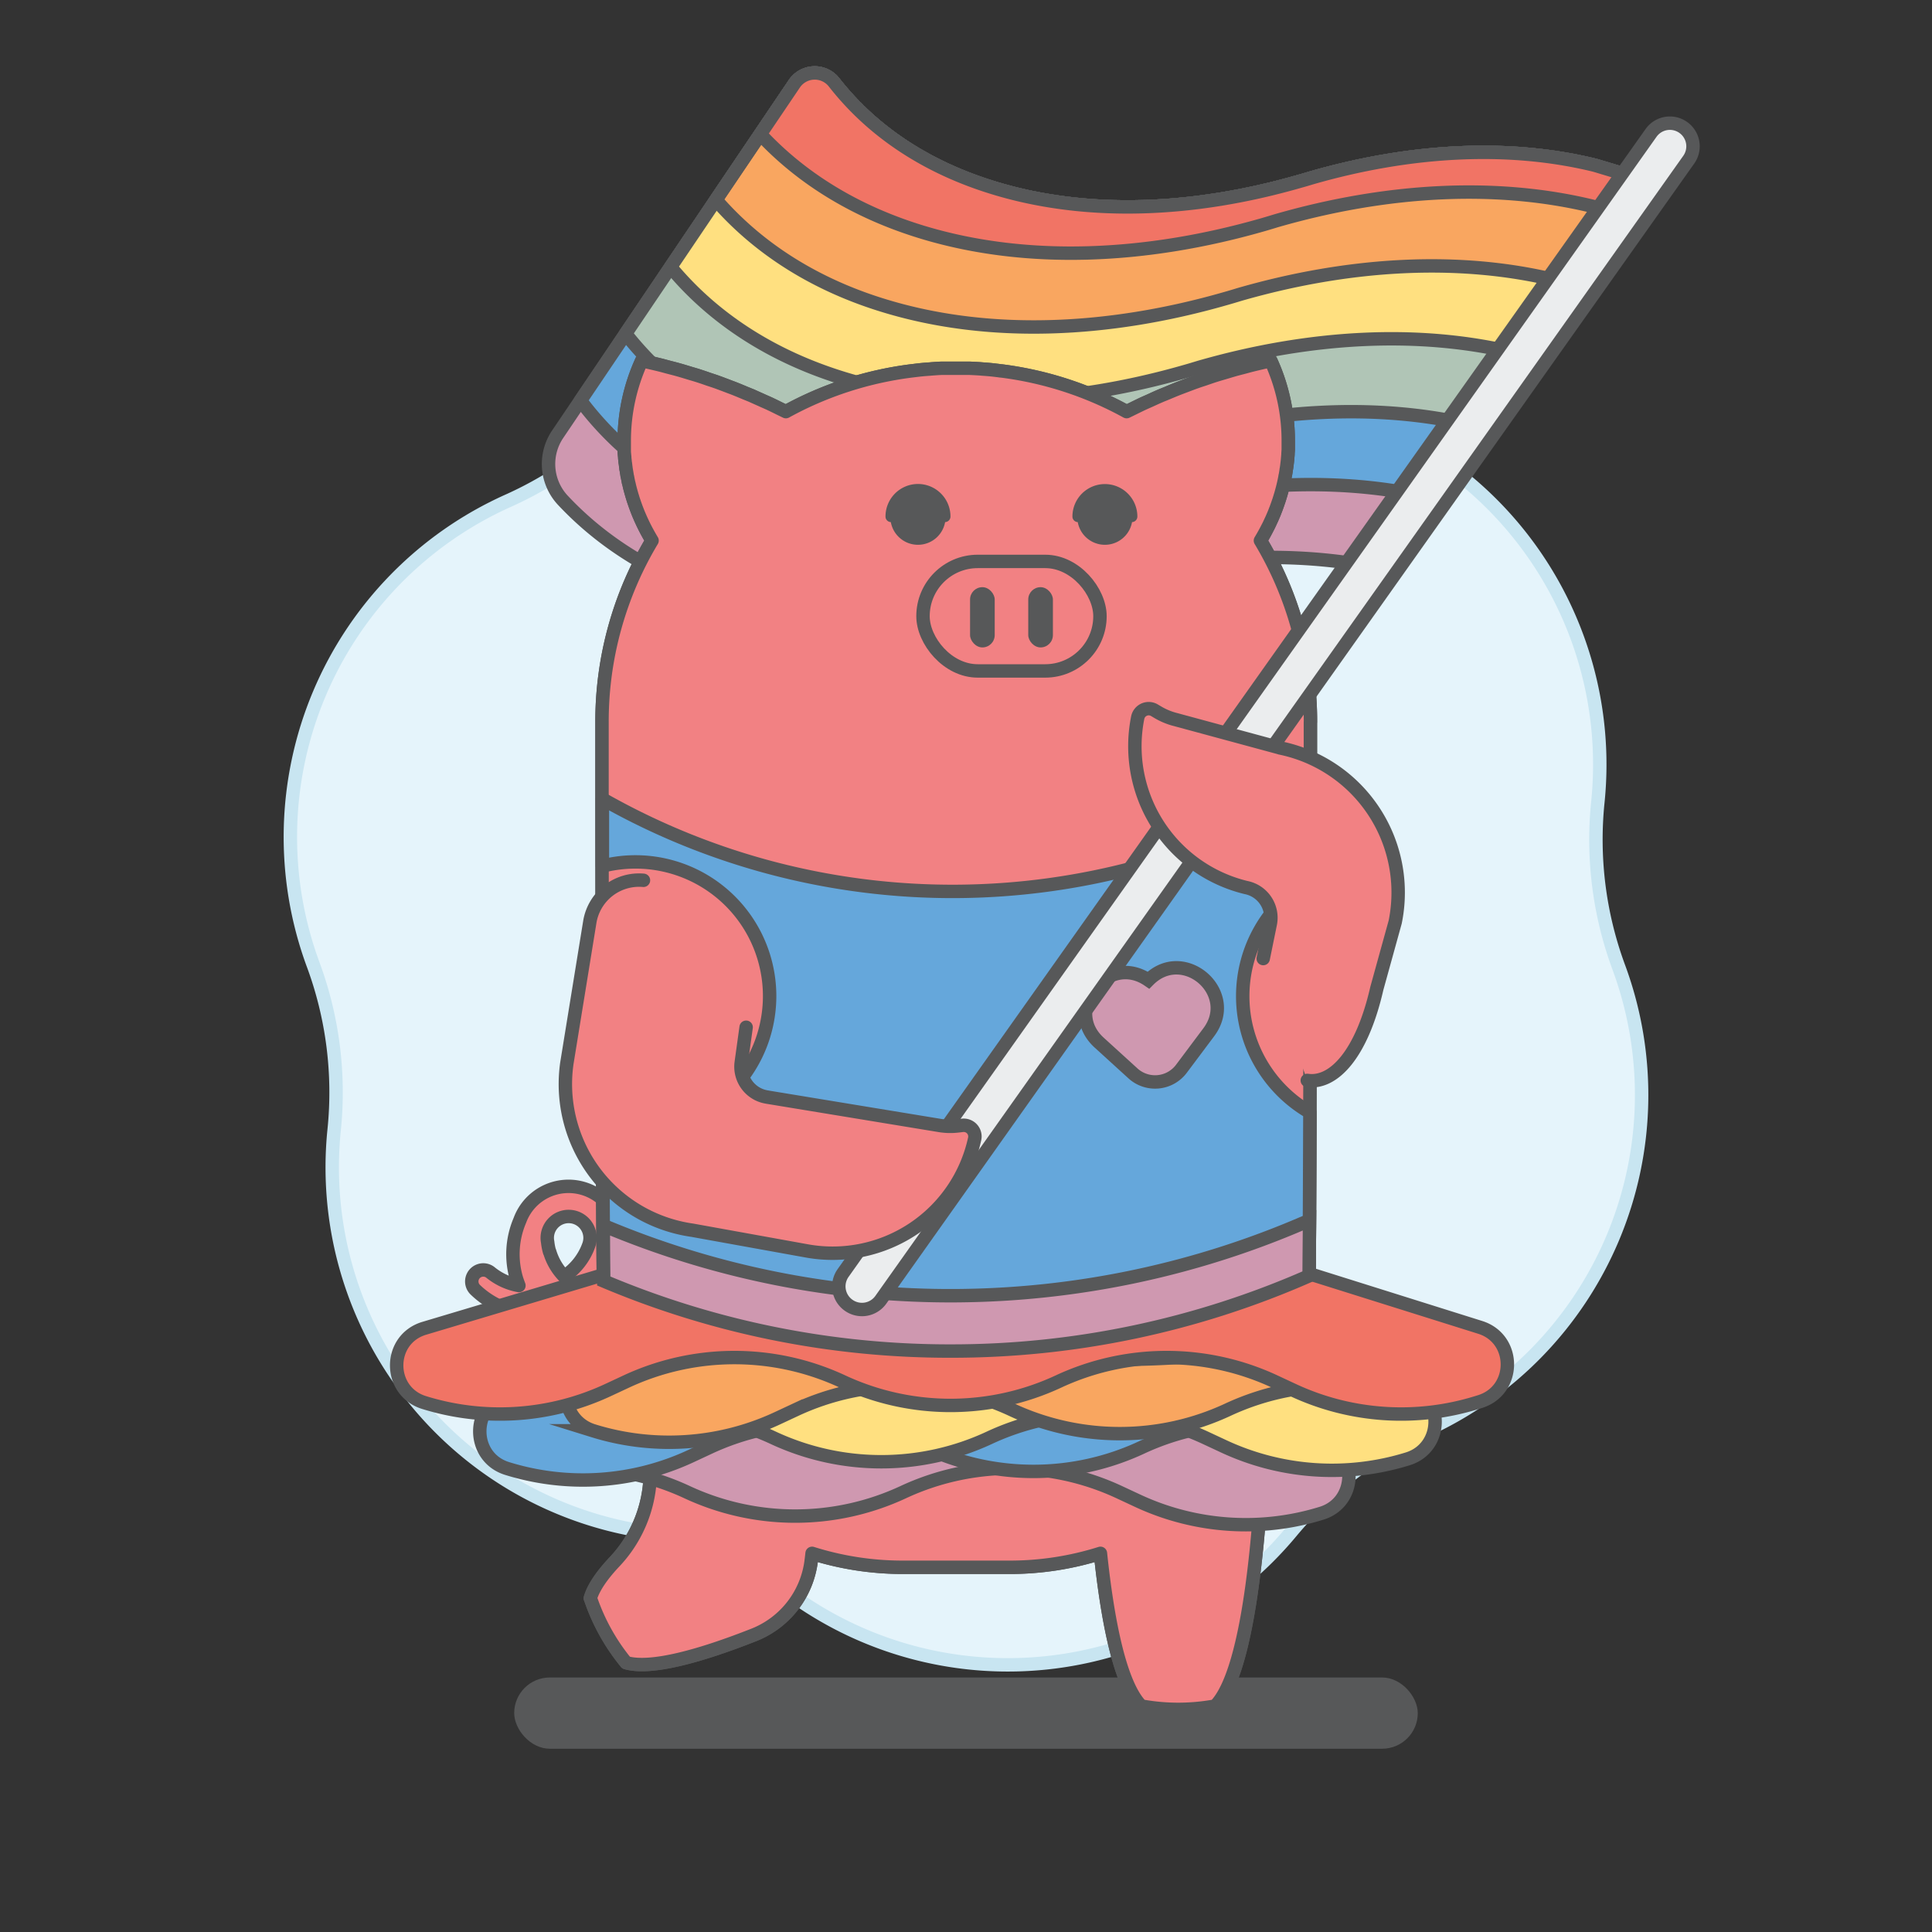<svg xmlns="http://www.w3.org/2000/svg" viewBox="0 0 576 576"><rect x="0" y="0" width="576" height="576" fill="#333333" stroke="none"/><defs><style>.cls-1{fill:#575859;}.cls-2{fill:#e5f4fb;stroke:#c8e5f1;}.cls-10,.cls-2,.cls-4,.cls-5,.cls-6,.cls-7,.cls-8,.cls-9{stroke-linecap:round;}.cls-10,.cls-2,.cls-4,.cls-5,.cls-6,.cls-8,.cls-9{stroke-linejoin:round;}.cls-10,.cls-2,.cls-3,.cls-4,.cls-5,.cls-6,.cls-7,.cls-8,.cls-9{stroke-width:4px;}.cls-3{fill:#cf98b0;}.cls-10,.cls-3,.cls-4,.cls-5,.cls-6,.cls-7,.cls-8,.cls-9{stroke:#575859;}.cls-3,.cls-7{stroke-miterlimit:10;}.cls-4{fill:#65a7db;}.cls-5{fill:#b0c5b6;}.cls-6{fill:#ffe080;}.cls-7{fill:#f9a660;}.cls-8{fill:#f17465;}.cls-9{fill:#f28183;}.cls-10{fill:#ebedee;}</style></defs><title>-lgbt</title><g id="BGs"><rect class="cls-1" x="153.3" y="500.12" width="269.39" height="21.24" rx="10.62"/><path class="cls-2" d="M385.65,119.65h0a109.85,109.85,0,0,1,90.73,119.47h0a109.73,109.73,0,0,0,6.24,49.27h0a109.85,109.85,0,0,1-58.1,138.31h0a109.89,109.89,0,0,0-39.55,30h0a109.85,109.85,0,0,1-148.83,18.84h0a109.84,109.84,0,0,0-45.79-19.23h0A109.85,109.85,0,0,1,99.62,336.88h0a109.73,109.73,0,0,0-6.24-49.27h0a109.85,109.85,0,0,1,58.1-138.31h0a109.89,109.89,0,0,0,39.55-30h0a109.85,109.85,0,0,1,148.83-18.84h0A109.84,109.84,0,0,0,385.65,119.65Z"/></g><g id="Layer_1" data-name="Layer 1"><path class="cls-3" d="M216.41,178.3c30.76,9.2,66.09,7.68,101.22-2.44,1.28-.37,2.56-.76,3.83-1.15,30.7-8.83,61.54-11.09,89.35-5.38L487.34,53.62l-.33-.91L475.5,49.27c-26.06-6.39-55.39-4.63-84.56,3.77-1.14.35-2.29.69-3.43,1-31.42,9.06-63,10.42-90.53,2.18C276.14,50,259.94,39,248.67,24.55A7.34,7.34,0,0,0,236.8,25L166.24,129.49a15.83,15.83,0,0,0,1.56,19.65C180,162.18,196.25,172.26,216.41,178.3Z"/><path class="cls-4" d="M228.42,156.57c30.75,9.21,66.09,7.69,101.22-2.44,1.27-.37,2.56-.75,3.83-1.14,31.46-9.06,63.06-11.19,91.41-4.93l62.46-94.44-.33-.91L475.5,49.27c-26.06-6.39-55.39-4.63-84.56,3.77-1.14.35-2.29.69-3.43,1-31.42,9.06-63,10.42-90.53,2.18C276.14,50,259.94,39,248.67,24.55A7.34,7.34,0,0,0,236.8,25l-63.73,94.41C185.72,136.34,204.28,149.35,228.42,156.57Z"/><path class="cls-5" d="M240.42,134.84c30.76,9.21,66.09,7.69,101.22-2.44,1.28-.36,2.56-.75,3.84-1.14,32.21-9.28,64.59-11.3,93.46-4.46l48.4-73.18-.33-.91L475.5,49.27c-26.06-6.39-55.39-4.63-84.56,3.77-1.14.35-2.29.69-3.43,1-31.42,9.06-63,10.42-90.53,2.18C276.14,50,259.94,39,248.67,24.55A7.34,7.34,0,0,0,236.8,25L186.5,99.48C199.1,115.54,217.17,127.88,240.42,134.84Z"/><path class="cls-6" d="M252.43,113.11c30.76,9.21,66.09,7.69,101.22-2.44,1.28-.36,2.56-.75,3.83-1.14,32.62-9.39,65.42-11.36,94.56-4.21l.93.27,34.37-52-.33-.91L475.5,49.27c-26.06-6.39-55.39-4.63-84.56,3.77-1.14.35-2.29.69-3.43,1-31.42,9.06-63,10.42-90.53,2.18C276.14,50,259.94,39,248.67,24.55A7.34,7.34,0,0,0,236.8,25l-36.86,54.6C212.47,94.75,230.06,106.42,252.43,113.11Z"/><path class="cls-7" d="M264.43,91.39c30.76,9.2,66.09,7.68,101.22-2.45,1.28-.36,2.57-.75,3.84-1.14,32.62-9.39,65.42-11.36,94.56-4.21l2.9.87,20.39-30.84-.33-.91L475.5,49.27c-26.06-6.39-55.39-4.63-84.56,3.77-1.14.35-2.29.69-3.43,1-31.42,9.06-63,10.42-90.53,2.18C276.14,50,259.94,39,248.67,24.55A7.34,7.34,0,0,0,236.8,25L213.44,59.58C225.86,73.91,242.93,85,264.43,91.39Z"/><path class="cls-8" d="M226.68,40c12.21,13.15,28.54,23.31,48.82,29.38,30.76,9.2,66.09,7.68,101.22-2.44,1.28-.37,2.56-.76,3.84-1.15,32.62-9.39,65.42-11.36,94.55-4.21l5.83,1.74,6.4-9.67-.33-.91L475.5,49.27c-26.06-6.39-55.39-4.63-84.56,3.77-1.14.35-2.29.69-3.43,1-31.42,9.06-63,10.42-90.53,2.18C276.14,50,259.94,39,248.67,24.55A7.34,7.34,0,0,0,236.8,25L213.44,59.58h0Z"/><path class="cls-9" d="M185.48,385.1h0a17.6,17.6,0,0,1-8.73.18,26,26,0,0,0,7-10.21A15.44,15.44,0,1,0,155,363.82a25.65,25.65,0,0,0-1,17.45c.21.67.46,1.33.71,2a18.65,18.65,0,0,1-8.42-3.85,3.43,3.43,0,0,0-4.54,5.14,25.85,25.85,0,0,0,18.4,7.21,25.8,25.8,0,0,0,26,6.81c1-.31,2.23-.85,3-1.13m-25.3-24.22a16.91,16.91,0,0,1-.57-2.92,6.38,6.38,0,1,1,12.32.73h0a18.66,18.66,0,0,1-7.39,9.51A17.66,17.66,0,0,1,163.89,373.2Z"/><path class="cls-9" d="M390.7,215.28a105,105,0,0,0-14.92-54.11c.15-.24.29-.49.43-.73l.25-.42c.24-.42.48-.85.71-1.28l.23-.43c.23-.43.45-.86.67-1.29l.23-.45c.21-.44.41-.87.61-1.31.08-.16.15-.31.22-.47.2-.44.38-.87.57-1.31l.21-.5c.18-.44.34-.87.51-1.31.07-.18.14-.36.2-.54.16-.43.31-.86.46-1.3l.2-.57c.14-.43.27-.86.4-1.29.06-.2.13-.4.19-.61.12-.42.24-.85.35-1.28.06-.21.12-.42.17-.64.11-.42.21-.85.31-1.27l.15-.68c.09-.42.17-.84.26-1.27,0-.23.09-.46.13-.7.08-.42.14-.84.21-1.26,0-.25.08-.49.11-.73.07-.42.12-.85.17-1.28l.09-.73.12-1.31.06-.73c0-.47.05-.94.08-1.42l0-.63c0-.69,0-1.38,0-2.07a57.24,57.24,0,0,0-5.2-23.81c-1.9.4-3.79.84-5.66,1.3-.76.19-1.5.4-2.25.6-1.12.29-2.24.57-3.34.89s-1.91.57-2.86.85-1.78.52-2.66.8c-1.06.34-2.11.71-3.16,1.07-.76.25-1.52.49-2.27.76-1.12.39-2.22.82-3.32,1.23l-2,.76c-1.15.45-2.28.93-3.41,1.4-.62.26-1.25.5-1.86.76-1.14.49-2.26,1-3.39,1.52l-1.81.8c-1.1.52-2.2,1.06-3.29,1.6l-1.71.83a104.72,104.72,0,0,0-37.32-12.13c-.32,0-.65-.08-1-.12-.7-.08-1.4-.17-2.1-.24s-1.63-.14-2.45-.2l-.82-.07c-1.08-.07-2.17-.13-3.26-.17h-.17l-1.84,0-1.84,0-1.83,0-1.85,0h-.17c-1.09,0-2.18.1-3.26.17l-.82.07c-.82.06-1.64.12-2.45.2s-1.4.16-2.09.24l-1,.12a104.85,104.85,0,0,0-37.32,12.13l-1.71-.83c-1.09-.54-2.18-1.08-3.29-1.6l-1.81-.8c-1.12-.51-2.25-1-3.38-1.52l-1.87-.76c-1.13-.47-2.26-.95-3.41-1.4-.67-.26-1.36-.5-2-.76-1.1-.41-2.2-.84-3.31-1.23-.76-.27-1.52-.51-2.28-.76-1-.36-2.1-.73-3.16-1.07-.88-.28-1.77-.53-2.66-.8s-1.9-.58-2.85-.85c-1.11-.32-2.23-.6-3.35-.89-.75-.2-1.49-.41-2.25-.6-1.87-.46-3.76-.9-5.66-1.3a57.24,57.24,0,0,0-5.2,23.81c0,.69,0,1.38,0,2.07,0,.21,0,.42,0,.63,0,.48,0,.95.07,1.42,0,.25.05.49.07.73,0,.44.07.87.11,1.31,0,.24.07.49.1.73.05.43.1.86.16,1.28,0,.24.08.48.11.73l.21,1.26c0,.24.09.47.14.7.08.43.16.85.25,1.27,0,.23.11.45.16.68.1.42.19.85.3,1.27.05.21.11.43.17.64.12.43.23.86.36,1.29.05.2.12.4.18.6.13.43.26.86.4,1.29.07.19.14.38.2.57.15.44.3.87.46,1.3.06.18.13.36.2.54l.51,1.31.21.5.57,1.31c.07.16.15.31.22.47.2.44.4.87.62,1.31l.22.45c.22.43.44.86.67,1.29l.23.43c.24.43.47.86.72,1.28l.24.42c.14.24.28.49.43.73a105,105,0,0,0-14.92,54.11v2.53s0,3.35,0,9.1c0,38.78.14,161.24.57,160.81.09.86.2,1.72.32,2.57a89.2,89.2,0,0,0,13,35.19c.1,3.48.24,7.34.44,11.43a39,39,0,0,1-10.46,28.58c-3.79,4-6.42,7.77-7.35,11a4.31,4.31,0,0,1,.18.46,61,61,0,0,0,10.16,18.35,4.13,4.13,0,0,1,.31.4c7.5,2.15,22.36-2.07,38.14-8.29a27.35,27.35,0,0,0,17.07-22.15c.1-.77.18-1.49.25-2.15a89.7,89.7,0,0,0,27.08,4.16H301a89.7,89.7,0,0,0,27.08-4.16c2.1,19.93,5.8,39.14,12.2,45.54a3.48,3.48,0,0,1,.49.07,61.08,61.08,0,0,0,21,0l.49-.07c10.72-10.72,13.87-57.31,14.58-83.16a89,89,0,0,0,12.95-35.19c.12-.85.23-1.71.33-2.57.42.43.54-122.78.56-161.16,0-5.54,0-8.75,0-8.75v-2.53Z"/><path class="cls-9" d="M390.7,215.28a105,105,0,0,0-14.92-54.11c.15-.24.29-.49.43-.73l.25-.42c.24-.42.48-.85.71-1.28l.23-.43c.23-.43.45-.86.67-1.29l.23-.45c.21-.44.41-.87.61-1.31.08-.16.15-.31.22-.47.2-.44.38-.87.57-1.31l.21-.5c.18-.44.34-.87.51-1.31.07-.18.14-.36.2-.54.16-.43.31-.86.46-1.3l.2-.57c.14-.43.27-.86.4-1.29.06-.2.13-.4.19-.61.12-.42.24-.85.35-1.28.06-.21.12-.42.17-.64.11-.42.21-.85.31-1.27l.15-.68c.09-.42.17-.84.26-1.27,0-.23.09-.46.13-.7.08-.42.14-.84.21-1.26,0-.25.08-.49.11-.73.07-.42.12-.85.17-1.28l.09-.73.12-1.31.06-.73c0-.47.05-.94.08-1.42l0-.63c0-.69,0-1.38,0-2.07a57.24,57.24,0,0,0-5.2-23.81c-1.9.4-3.79.84-5.66,1.3-.76.19-1.5.4-2.25.6-1.12.29-2.24.57-3.34.89s-1.91.57-2.86.85-1.78.52-2.66.8c-1.06.34-2.11.71-3.16,1.07-.76.25-1.52.49-2.27.76-1.12.39-2.22.82-3.32,1.23l-2,.76c-1.15.45-2.28.93-3.41,1.4-.62.26-1.25.5-1.86.76-1.14.49-2.26,1-3.39,1.52l-1.81.8c-1.1.52-2.2,1.06-3.29,1.6l-1.71.83a104.72,104.72,0,0,0-37.32-12.13c-.32,0-.65-.08-1-.12-.7-.08-1.4-.17-2.1-.24s-1.63-.14-2.45-.2l-.82-.07c-1.08-.07-2.17-.13-3.26-.17h-.17l-1.84,0-1.84,0-1.83,0-1.85,0h-.17c-1.09,0-2.18.1-3.26.17l-.82.07c-.82.06-1.64.12-2.45.2s-1.4.16-2.09.24l-1,.12a104.85,104.85,0,0,0-37.32,12.13l-1.71-.83c-1.09-.54-2.18-1.08-3.29-1.6l-1.81-.8c-1.12-.51-2.25-1-3.38-1.52l-1.87-.76c-1.13-.47-2.26-.95-3.41-1.4-.67-.26-1.36-.5-2-.76-1.1-.41-2.2-.84-3.31-1.23-.76-.27-1.52-.51-2.28-.76-1-.36-2.1-.73-3.16-1.07-.88-.28-1.77-.53-2.66-.8s-1.9-.58-2.85-.85c-1.11-.32-2.23-.6-3.35-.89-.75-.2-1.49-.41-2.25-.6-1.87-.46-3.76-.9-5.66-1.3a57.24,57.24,0,0,0-5.2,23.81c0,.69,0,1.38,0,2.07,0,.21,0,.42,0,.63,0,.48,0,.95.07,1.42,0,.25.05.49.07.73,0,.44.07.87.11,1.31,0,.24.07.49.1.73.05.43.1.86.16,1.28,0,.24.08.48.11.73l.21,1.26c0,.24.09.47.14.7.08.43.16.85.25,1.27,0,.23.11.45.16.68.1.42.19.85.3,1.27.05.21.11.43.17.64.12.43.23.86.36,1.29.05.2.12.4.18.6.13.43.26.86.4,1.29.07.19.14.38.2.57.15.44.3.87.46,1.3.06.18.13.36.2.54l.51,1.31.21.5.57,1.31c.07.16.15.31.22.47.2.44.4.87.62,1.31l.22.45c.22.43.44.86.67,1.29l.23.43c.24.43.47.86.72,1.28l.24.42c.14.24.28.49.43.73a105,105,0,0,0-14.92,54.11v2.53s0,3.35,0,9.1c0,38.78.14,161.24.57,160.81.09.86.2,1.72.32,2.57a89.2,89.2,0,0,0,13,35.19c.1,3.48.24,7.34.44,11.43a39,39,0,0,1-10.46,28.58c-3.79,4-6.42,7.77-7.35,11a4.31,4.31,0,0,1,.18.46,61,61,0,0,0,10.16,18.35,4.13,4.13,0,0,1,.31.4c7.5,2.15,22.36-2.07,38.14-8.29a27.35,27.35,0,0,0,17.07-22.15c.1-.77.18-1.49.25-2.15a89.7,89.7,0,0,0,27.08,4.16H301a89.7,89.7,0,0,0,27.08-4.16c2.1,19.93,5.8,39.14,12.2,45.54a3.48,3.48,0,0,1,.49.07,61.08,61.08,0,0,0,21,0l.49-.07c10.72-10.72,13.87-57.31,14.58-83.16a89,89,0,0,0,12.95-35.19c.12-.85.23-1.71.33-2.57.42.43.54-122.78.56-161.16,0-5.54,0-8.75,0-8.75v-2.53Z"/><path class="cls-3" d="M168.16,420.83c22,5.91,32-13.74,55.79-13.74,34.47,0,80.53,16.23,110.75,4.26L393.92,429c10.95,3.27,11,18.75.12,22.14h0a76.3,76.3,0,0,1-54.83-3.7l-5.51-2.57a76.22,76.22,0,0,0-64.42,0,76.3,76.3,0,0,1-64.42,0,76.25,76.25,0,0,0-36.7-7Z"/><path class="cls-4" d="M377,407.43A266.21,266.21,0,0,1,210.51,398l-59.22,17.67c-10.95,3.27-11,18.75-.12,22.14h0a76.2,76.2,0,0,0,54.83-3.7l5.51-2.57a76.3,76.3,0,0,1,64.42,0,76.22,76.22,0,0,0,64.42,0,76.23,76.23,0,0,1,36.69-7Z"/><path class="cls-6" d="M193.84,404.62c22,5.91,39.33-7,63.17-7,34.48,0,73.15,9.46,103.37-2.51l59.21,17.68c11,3.27,11,18.75.13,22.14h0a76.33,76.33,0,0,1-54.84-3.7l-5.51-2.57a76.22,76.22,0,0,0-64.42,0,76.22,76.22,0,0,1-64.42,0,76.19,76.19,0,0,0-36.69-7Z"/><path class="cls-1" d="M273.7,144.29A9.69,9.69,0,0,0,264,154a1.66,1.66,0,0,0,1.59,1.66,8.22,8.22,0,0,0,16.18,0,1.66,1.66,0,0,0,1.6-1.66A9.7,9.7,0,0,0,273.7,144.29Z"/><path class="cls-1" d="M339.09,154a9.68,9.68,0,1,0-19.36,0,1.66,1.66,0,0,0,1.59,1.66,8.22,8.22,0,0,0,16.18,0A1.66,1.66,0,0,0,339.09,154Z"/><path class="cls-7" d="M402.72,396.22a266.24,266.24,0,0,1-166.54-9.48L177,404.42c-11,3.27-11,18.75-.13,22.14h0a76.33,76.33,0,0,0,54.84-3.7l5.51-2.57a76.22,76.22,0,0,1,64.42,0,76.3,76.3,0,0,0,64.42,0,76.19,76.19,0,0,1,36.69-7Z"/><path class="cls-8" d="M441.3,395.74l-58.23-18.29a266.14,266.14,0,0,1-197.32.85L126.53,396c-11,3.27-11,18.75-.12,22.14h0a76.2,76.2,0,0,0,54.83-3.7l5.51-2.57a76.3,76.3,0,0,1,64.42,0h0a76.22,76.22,0,0,0,64.42,0h0a76.3,76.3,0,0,1,64.42,0l5.51,2.57a76.2,76.2,0,0,0,54.83,3.7l.91-.28C452.1,414.46,452.12,399.14,441.3,395.74Z"/><rect class="cls-9" x="275.18" y="167.38" width="52.76" height="32.65" rx="16.32"/><rect class="cls-1" x="289.21" y="175.06" width="7.35" height="17.96" rx="3.67"/><rect class="cls-1" x="306.56" y="175.06" width="7.35" height="17.96" rx="3.67"/><path class="cls-4" d="M370.5,297a40,40,0,0,1,20.16-34.73c0-9.47,0-18.15,0-25.39A211.45,211.45,0,0,1,179.6,238.2c0,5.9,0,12.69,0,20a40,40,0,1,1,.14,77.57c0,14.91.1,28.18.16,37.57a266.06,266.06,0,0,0,210.45-1.54c.07-10.18.12-24.41.17-40.17A40,40,0,0,1,370.5,297Z"/><path class="cls-3" d="M337.76,320l-10.08-9.18c-10.95-10,2.51-27,14.72-18.6h0c10.41-10.51,26.83,3.65,18,15.5l-8.17,10.91A9.8,9.8,0,0,1,337.76,320Z"/><path class="cls-3" d="M283.38,402.8A264.41,264.41,0,0,0,390.3,380.36c0-4.12.08-9.77.12-16.55a266.05,266.05,0,0,1-210.54,1.54c0,7,.08,12.65.12,16.56A264.56,264.56,0,0,0,283.38,402.8Z"/><path class="cls-10" d="M253,389.14h0a6.88,6.88,0,0,1-1.65-9.6L492.23,39.64a6.88,6.88,0,0,1,9.6-1.65h0a6.89,6.89,0,0,1,1.66,9.6L262.63,387.48A6.89,6.89,0,0,1,253,389.14Z"/><path class="cls-9" d="M376.61,285.78l2.11-10.34a9.18,9.18,0,0,0-7.17-10.82h.05l-.06,0a43.35,43.35,0,0,1-32.34-50.69,3.34,3.34,0,0,1,5-2.17l1.15.68a19.85,19.85,0,0,0,5.17,2.1l31.16,8.44-.08,0a44,44,0,0,1,34.36,51.91l-5.48,19.81c-4.51,19.77-13,28.56-20.73,27.41h0"/><path class="cls-9" d="M222.45,306.26,221,316.71a9.17,9.17,0,0,0,7.78,10.38h-.05L280,335.52a19.33,19.33,0,0,0,5.58.15l1.33-.16a3.34,3.34,0,0,1,3.68,4,43.34,43.34,0,0,1-50,33.44l-34.22-6.18A44,44,0,0,1,169,317l6.84-42.12a14.88,14.88,0,0,1,16-12.43h0"/></g></svg>